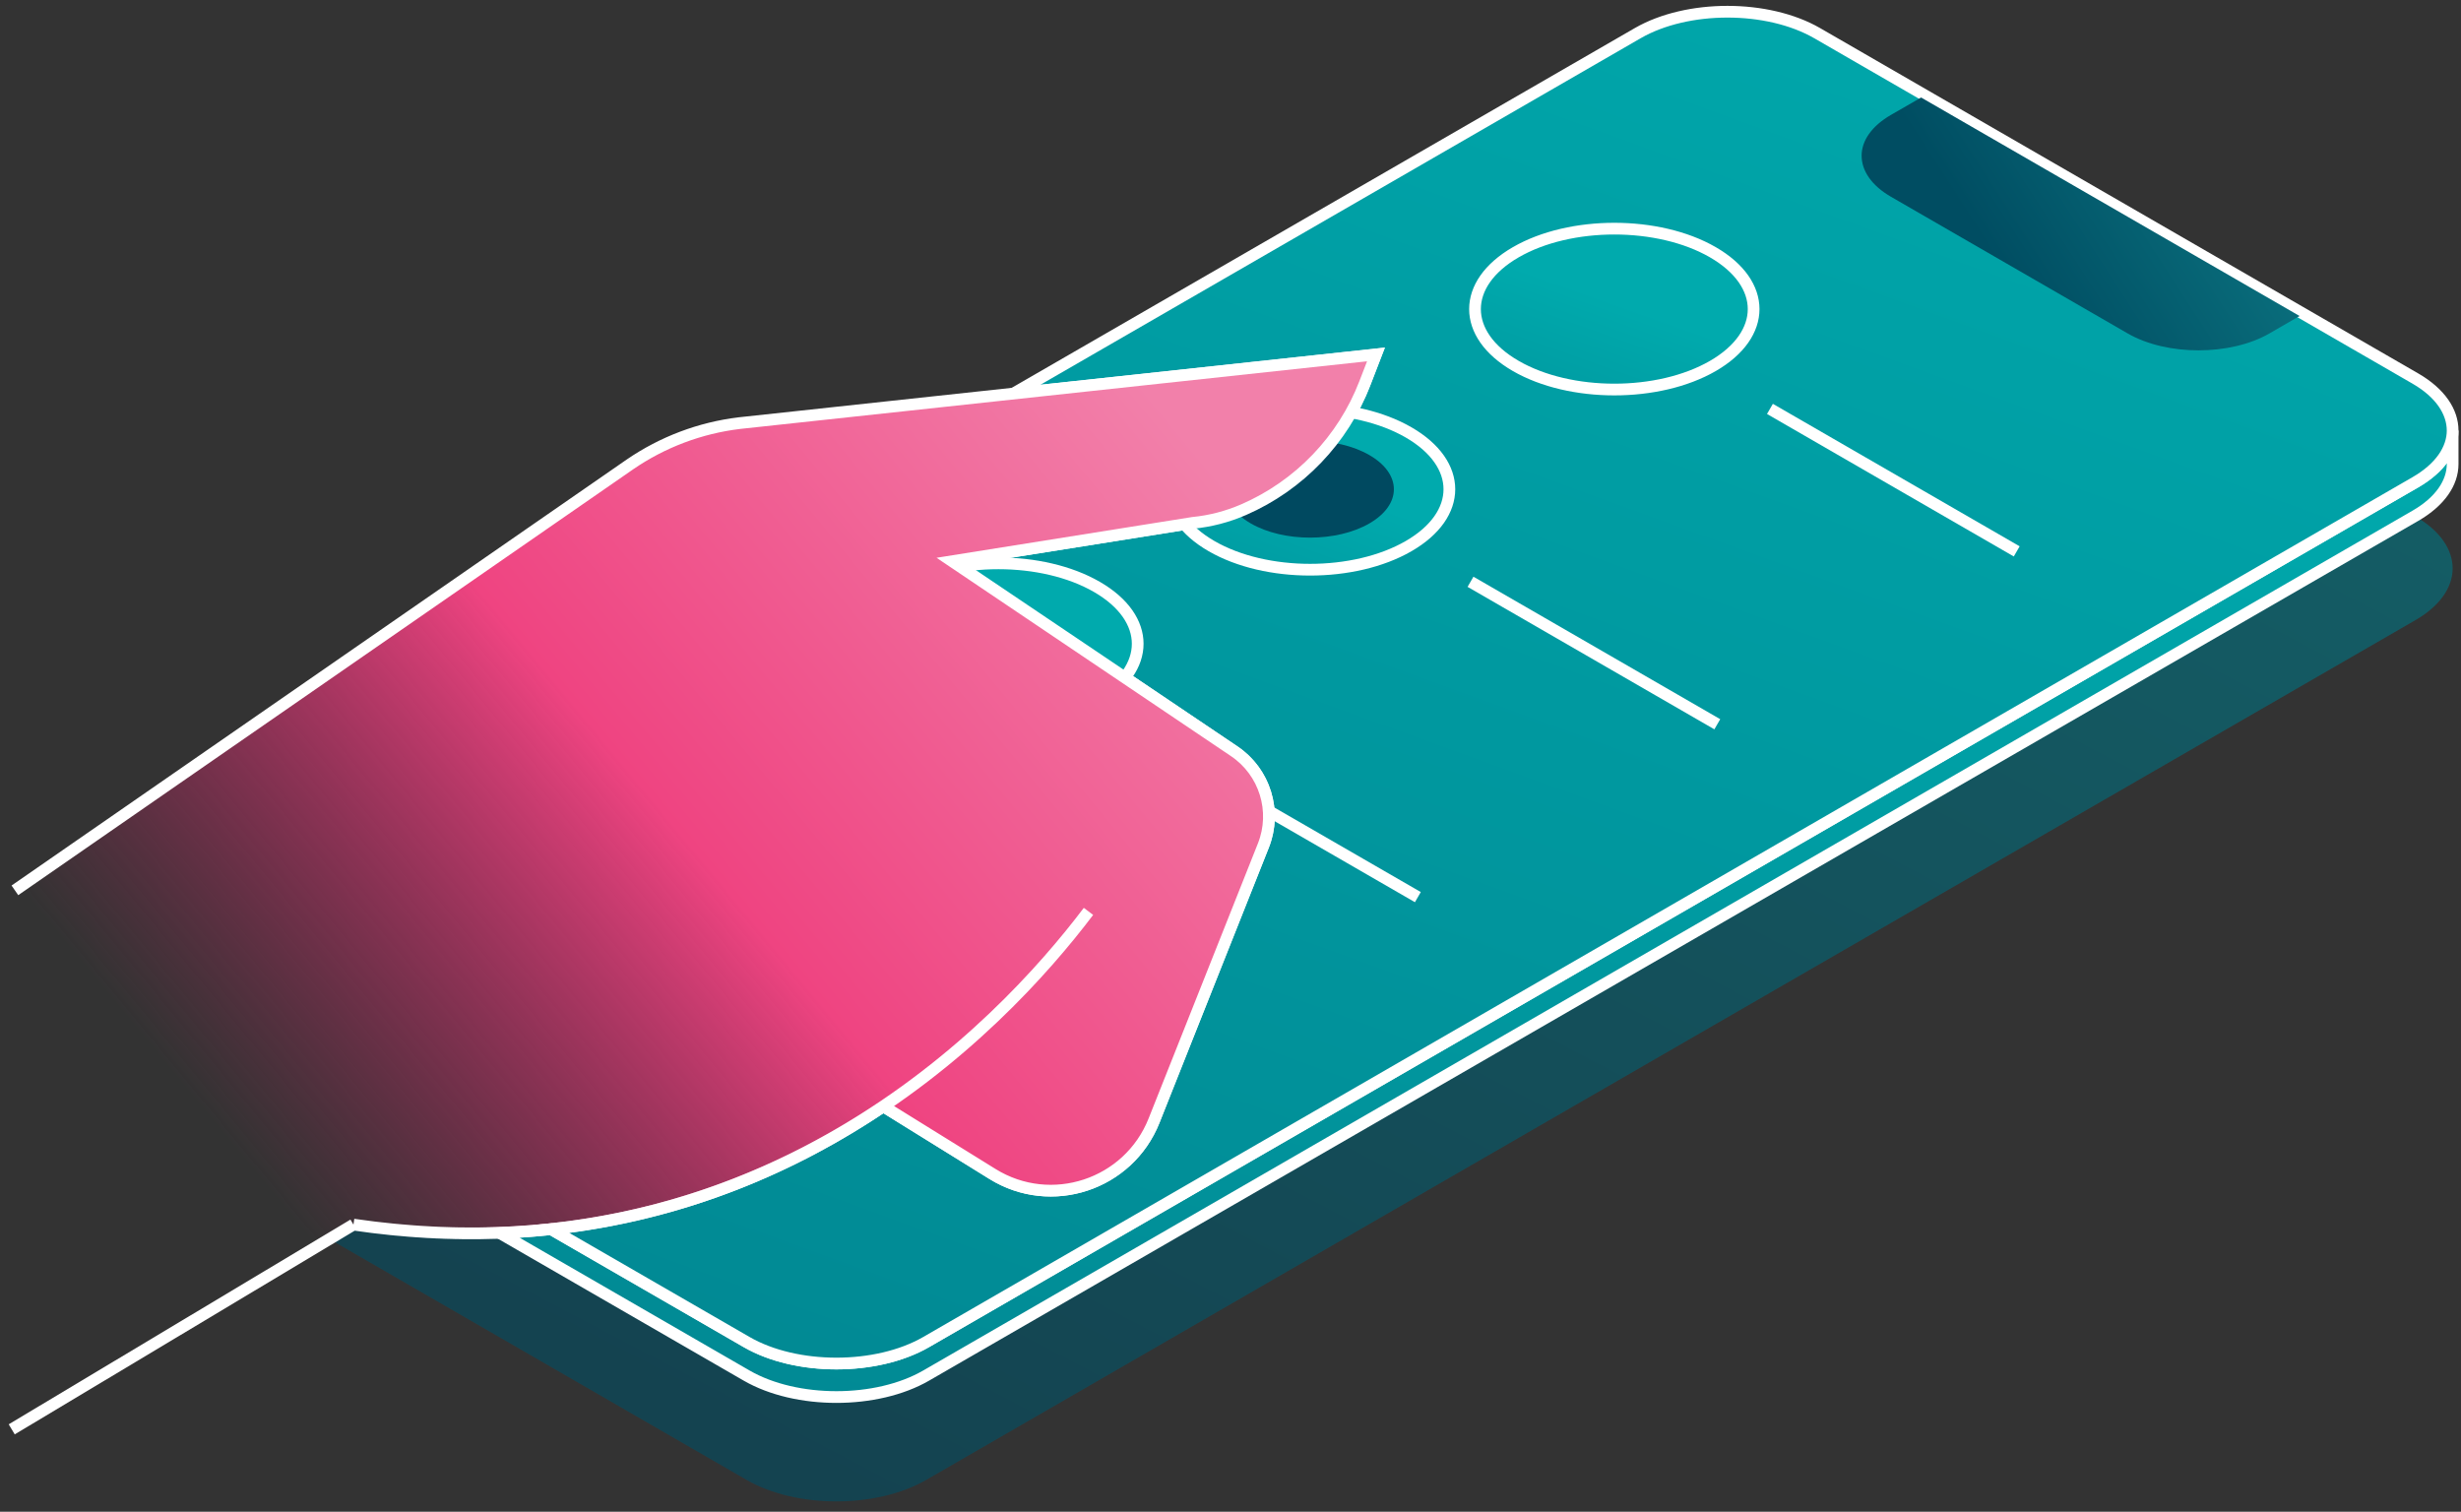 <svg width="210" height="129" viewBox="0 0 210 129" fill="none" xmlns="http://www.w3.org/2000/svg">
<rect x="0" y="0" width="210" height="129" fill="#333333" stroke="none"/>
<path opacity="0.6" fill-rule="evenodd" clip-rule="evenodd" d="M206.114 52.916C208.223 51.697 209.286 50.102 209.286 48.506C209.286 46.902 208.234 45.296 206.114 44.072L155.065 14.598C150.835 12.156 143.975 12.156 139.745 14.598L111.545 30.879L117.414 30.246L116.462 32.709C114.597 37.539 110.875 41.421 106.129 43.488C104.746 44.091 103.277 44.474 101.777 44.619L82.397 47.708L81.632 48.15L105.318 64.107C107.934 65.87 108.97 69.217 107.806 72.149L98.476 95.628C96.299 101.107 89.699 103.286 84.689 100.179L75.376 94.405C64.585 101.674 49.54 107.343 30.161 104.5L28.107 105.731L63.712 126.288C67.942 128.73 74.801 128.73 79.03 126.288L206.114 52.916Z" fill="url(#paint0_linear_1299_1137)"/>
<path fill-rule="evenodd" clip-rule="evenodd" d="M42.619 105.204L63.712 117.382C67.942 119.824 74.801 119.824 79.03 117.382L206.114 44.009C208.223 42.791 209.286 41.196 209.286 39.599V36.741C209.286 38.337 208.222 39.932 206.114 41.152L79.03 114.523C74.802 116.965 67.942 116.965 63.712 114.523L47.021 104.887C45.586 105.041 44.118 105.148 42.619 105.204Z" fill="url(#paint1_linear_1299_1137)"/>
<path d="M63.712 117.382L63.462 117.815L63.462 117.815L63.712 117.382ZM42.619 105.204L42.6 104.704L40.865 104.769L42.369 105.637L42.619 105.204ZM79.03 117.382L78.78 116.949L78.78 116.949L79.03 117.382ZM206.114 44.009L206.364 44.442L206.364 44.442L206.114 44.009ZM206.114 41.152L206.364 41.585L206.364 41.585L206.114 41.152ZM79.03 114.523L78.78 114.09L78.779 114.09L79.03 114.523ZM63.712 114.523L63.462 114.956L63.462 114.956L63.712 114.523ZM47.021 104.887L47.271 104.454L47.13 104.372L46.968 104.39L47.021 104.887ZM63.962 116.949L42.869 104.771L42.369 105.637L63.462 117.815L63.962 116.949ZM78.78 116.949C76.759 118.116 74.079 118.714 71.371 118.714C68.663 118.714 65.983 118.116 63.962 116.949L63.462 117.815C65.671 119.09 68.534 119.714 71.371 119.714C74.208 119.714 77.071 119.09 79.28 117.815L78.78 116.949ZM205.864 43.576L78.78 116.949L79.28 117.815L206.364 44.442L205.864 43.576ZM208.786 39.599C208.786 40.953 207.883 42.41 205.864 43.576L206.364 44.442C208.562 43.172 209.786 41.439 209.786 39.599H208.786ZM208.786 36.741V39.599H209.786V36.741H208.786ZM206.364 41.585C208.561 40.313 209.786 38.58 209.786 36.741H208.786C208.786 38.094 207.882 39.551 205.863 40.719L206.364 41.585ZM79.28 114.956L206.364 41.585L205.864 40.719L78.78 114.09L79.28 114.956ZM63.462 114.956C65.671 116.231 68.535 116.855 71.371 116.855C74.208 116.855 77.072 116.231 79.28 114.956L78.779 114.09C76.76 115.257 74.079 115.855 71.371 115.855C68.664 115.855 65.983 115.257 63.962 114.09L63.462 114.956ZM46.771 105.32L63.462 114.956L63.962 114.09L47.271 104.454L46.771 105.32ZM46.968 104.39C45.544 104.543 44.088 104.649 42.6 104.704L42.637 105.703C44.148 105.647 45.627 105.539 47.074 105.384L46.968 104.39Z" fill="white"/>
<path fill-rule="evenodd" clip-rule="evenodd" d="M206.114 41.151C208.223 39.932 209.286 38.337 209.286 36.741C209.286 35.135 208.234 33.531 206.114 32.306L155.065 2.832C150.835 0.389 143.975 0.389 139.745 2.832L86.483 33.583L117.414 30.246L116.462 32.709C114.597 37.539 110.875 41.421 106.129 43.488C104.746 44.091 103.277 44.474 101.777 44.619L81.248 47.891L105.318 64.107C107.934 65.87 108.97 69.217 107.806 72.149L98.476 95.628C96.299 101.107 89.699 103.286 84.689 100.179L75.376 94.405C67.949 99.408 58.506 103.653 47.023 104.887L63.712 114.522C67.942 116.964 74.801 116.964 79.03 114.522L206.114 41.151Z" fill="url(#paint2_linear_1299_1137)"/>
<path d="M206.114 41.151L206.364 41.584L206.364 41.584L206.114 41.151ZM206.114 32.306L206.364 31.873L206.364 31.873L206.114 32.306ZM155.065 2.832L154.815 3.265L154.815 3.265L155.065 2.832ZM139.745 2.832L139.995 3.265L139.995 3.265L139.745 2.832ZM86.483 33.583L86.233 33.15L84.181 34.334L86.536 34.08L86.483 33.583ZM117.414 30.246L117.88 30.426L118.176 29.661L117.36 29.749L117.414 30.246ZM116.462 32.709L115.996 32.529L115.995 32.529L116.462 32.709ZM106.129 43.488L105.929 43.03L105.929 43.03L106.129 43.488ZM101.777 44.619L101.729 44.121L101.713 44.123L101.698 44.125L101.777 44.619ZM81.248 47.891L81.169 47.397L79.916 47.597L80.969 48.306L81.248 47.891ZM105.318 64.107L105.597 63.693L105.597 63.692L105.318 64.107ZM107.806 72.149L108.271 72.334L108.271 72.334L107.806 72.149ZM98.476 95.628L98.011 95.444L98.011 95.444L98.476 95.628ZM84.689 100.179L84.952 99.754L84.952 99.754L84.689 100.179ZM75.376 94.405L75.639 93.98L75.365 93.81L75.097 93.99L75.376 94.405ZM47.023 104.887L46.969 104.39L45.445 104.553L46.773 105.32L47.023 104.887ZM63.712 114.522L63.462 114.955L63.462 114.955L63.712 114.522ZM79.03 114.522L78.78 114.089L78.78 114.089L79.03 114.522ZM208.786 36.741C208.786 38.094 207.883 39.551 205.863 40.718L206.364 41.584C208.562 40.313 209.786 38.58 209.786 36.741H208.786ZM205.863 32.739C207.891 33.911 208.786 35.376 208.786 36.741H209.786C209.786 34.895 208.576 33.152 206.364 31.873L205.863 32.739ZM154.815 3.265L205.864 32.739L206.364 31.873L155.315 2.399L154.815 3.265ZM139.995 3.265C142.016 2.098 144.697 1.5 147.405 1.5C150.113 1.5 152.794 2.098 154.815 3.265L155.315 2.399C153.106 1.124 150.242 0.5 147.405 0.5C144.568 0.5 141.704 1.124 139.495 2.399L139.995 3.265ZM86.733 34.016L139.995 3.265L139.495 2.399L86.233 33.15L86.733 34.016ZM86.536 34.08L117.468 30.743L117.36 29.749L86.429 33.086L86.536 34.08ZM116.948 30.066L115.996 32.529L116.928 32.889L117.88 30.426L116.948 30.066ZM115.995 32.529C114.179 37.234 110.553 41.016 105.929 43.03L106.329 43.947C111.197 41.826 115.015 37.844 116.928 32.889L115.995 32.529ZM105.929 43.03C104.594 43.612 103.176 43.981 101.729 44.121L101.825 45.117C103.378 44.967 104.898 44.57 106.329 43.946L105.929 43.03ZM101.698 44.125L81.169 47.397L81.327 48.385L101.856 45.113L101.698 44.125ZM80.969 48.306L105.039 64.522L105.597 63.692L81.527 47.476L80.969 48.306ZM105.038 64.522C107.46 66.153 108.418 69.251 107.341 71.965L108.271 72.334C109.521 69.183 108.408 65.587 105.597 63.693L105.038 64.522ZM107.341 71.964L98.011 95.444L98.941 95.813L108.271 72.334L107.341 71.964ZM98.011 95.444C95.949 100.633 89.698 102.697 84.952 99.754L84.425 100.604C89.7 103.875 96.649 101.581 98.941 95.813L98.011 95.444ZM84.952 99.754L75.639 93.98L75.112 94.83L84.425 100.604L84.952 99.754ZM75.097 93.99C67.724 98.957 58.358 103.166 46.969 104.39L47.076 105.384C58.655 104.14 68.173 99.86 75.655 94.82L75.097 93.99ZM63.962 114.089L47.273 104.454L46.773 105.32L63.462 114.955L63.962 114.089ZM78.78 114.089C76.759 115.256 74.079 115.854 71.371 115.854C68.663 115.854 65.983 115.256 63.962 114.089L63.462 114.955C65.671 116.23 68.534 116.854 71.371 116.854C74.208 116.854 77.071 116.23 79.28 114.955L78.78 114.089ZM205.864 40.718L78.78 114.089L79.28 114.955L206.364 41.584L205.864 40.718Z" fill="white"/>
<path d="M196.226 26.966L193.658 28.45C190.314 30.379 184.894 30.379 181.552 28.45L161.361 16.792C159.683 15.824 158.854 14.554 158.854 13.284C158.854 12.023 159.696 10.764 161.361 9.803L163.932 8.32L196.226 26.966Z" fill="url(#paint3_linear_1299_1137)"/>
<path d="M123.677 41.749C123.677 43.507 122.517 45.263 120.196 46.603C115.554 49.285 108.027 49.285 103.384 46.603C101.063 45.264 99.902 43.508 99.902 41.751C99.902 39.993 101.063 38.236 103.384 36.897C108.027 34.215 115.554 34.215 120.196 36.897C122.517 38.237 123.677 39.993 123.677 41.749Z" fill="url(#paint4_linear_1299_1137)" stroke="white" stroke-miterlimit="10"/>
<path d="M149.639 26.375C149.639 28.133 148.479 29.889 146.158 31.23C141.516 33.91 133.989 33.91 129.346 31.23C127.025 29.89 125.864 28.134 125.864 26.377C125.864 24.619 127.025 22.863 129.346 21.523C133.989 18.841 141.516 18.841 146.158 21.523C148.479 22.863 149.639 24.619 149.639 26.375Z" fill="url(#paint5_linear_1299_1137)" stroke="white" stroke-miterlimit="10"/>
<path d="M97.081 54.935C97.081 56.692 95.921 58.448 93.6 59.789C88.958 62.47 81.431 62.47 76.788 59.789C74.467 58.449 73.306 56.693 73.306 54.936C73.306 53.179 74.467 51.422 76.788 50.082C81.431 47.401 88.958 47.401 93.6 50.082C95.92 51.422 97.081 53.179 97.081 54.935Z" fill="url(#paint6_linear_1299_1137)" stroke="white" stroke-miterlimit="10"/>
<path d="M118.942 41.749C118.942 42.806 118.243 43.862 116.846 44.668C114.054 46.281 109.526 46.281 106.734 44.668C105.338 43.862 104.64 42.806 104.64 41.75C104.64 40.693 105.337 39.637 106.734 38.831C109.526 37.218 114.054 37.218 116.846 38.831C118.243 39.637 118.942 40.693 118.942 41.749Z" fill="#004960"/>
<path d="M151.031 34.893L172.089 47.052" stroke="white" stroke-miterlimit="10"/>
<path d="M125.48 49.645L146.539 61.803" stroke="white" stroke-miterlimit="10"/>
<path d="M99.929 64.397L120.988 76.555" stroke="white" stroke-miterlimit="10"/>
<path d="M117.414 30.246L116.462 32.709C114.597 37.539 110.875 41.421 106.129 43.488C104.746 44.091 103.277 44.474 101.777 44.619L81.248 47.891L105.318 64.107C107.934 65.87 108.97 69.217 107.806 72.149L98.476 95.628C96.299 101.107 89.699 103.286 84.689 100.179L75.376 94.405C64.585 101.674 49.54 107.343 30.161 104.5L1 121.971L1.135 98.974L1.271 75.976L53.754 39.629C56.536 37.72 59.739 36.512 63.089 36.107L117.414 30.246Z" fill="url(#paint7_linear_1299_1137)"/>
<path d="M30.161 104.5C49.54 107.343 64.585 101.674 75.376 94.405L84.689 100.179C89.699 103.286 96.299 101.107 98.476 95.628L107.806 72.149C108.97 69.217 107.934 65.87 105.318 64.107L81.248 47.891L101.777 44.619C103.277 44.474 104.746 44.091 106.129 43.488C110.875 41.421 114.597 37.539 116.462 32.709L117.414 30.246L63.089 36.107C59.739 36.512 56.536 37.72 53.754 39.629L1.271 75.976M30.161 104.5L1 121.971M30.161 104.5C64.635 109.559 85.396 87.675 92.881 77.772" stroke="white" stroke-miterlimit="10"/>
<defs>
<linearGradient id="paint0_linear_1299_1137" x1="202.763" y1="2.55" x2="115.172" y2="169.584" gradientUnits="userSpaceOnUse">
<stop stop-color="#01838F"/>
<stop offset="1" stop-color="#004960"/>
</linearGradient>
<linearGradient id="paint1_linear_1299_1137" x1="59.285" y1="142.471" x2="93.881" y2="5.771" gradientUnits="userSpaceOnUse">
<stop stop-color="#01838F"/>
<stop offset="1" stop-color="#00AAAD"/>
</linearGradient>
<linearGradient id="paint2_linear_1299_1137" x1="63.249" y1="148.884" x2="128.583" y2="-30.809" gradientUnits="userSpaceOnUse">
<stop stop-color="#01838F"/>
<stop offset="1" stop-color="#00AAAD"/>
</linearGradient>
<linearGradient id="paint3_linear_1299_1137" x1="171.01" y1="23.415" x2="200" y2="4.658" gradientUnits="userSpaceOnUse">
<stop stop-color="#004D62"/>
<stop offset="1" stop-color="#10868F"/>
</linearGradient>
<linearGradient id="paint4_linear_1299_1137" x1="91.39" y1="60.942" x2="99.933" y2="36.845" gradientUnits="userSpaceOnUse">
<stop stop-color="#01838F"/>
<stop offset="1" stop-color="#00AAAD"/>
</linearGradient>
<linearGradient id="paint5_linear_1299_1137" x1="117.352" y1="45.568" x2="125.895" y2="21.471" gradientUnits="userSpaceOnUse">
<stop stop-color="#01838F"/>
<stop offset="1" stop-color="#00AAAD"/>
</linearGradient>
<linearGradient id="paint6_linear_1299_1137" x1="64.795" y1="74.128" x2="73.337" y2="50.031" gradientUnits="userSpaceOnUse">
<stop stop-color="#01838F"/>
<stop offset="1" stop-color="#00AAAD"/>
</linearGradient>
<linearGradient id="paint7_linear_1299_1137" x1="100.605" y1="36.519" x2="22.551" y2="101.004" gradientUnits="userSpaceOnUse">
<stop stop-color="#F280AA"/>
<stop offset="0.541" stop-color="#EF4481"/>
<stop offset="1" stop-color="#C51E63" stop-opacity="0"/>
</linearGradient>
</defs>
</svg>
